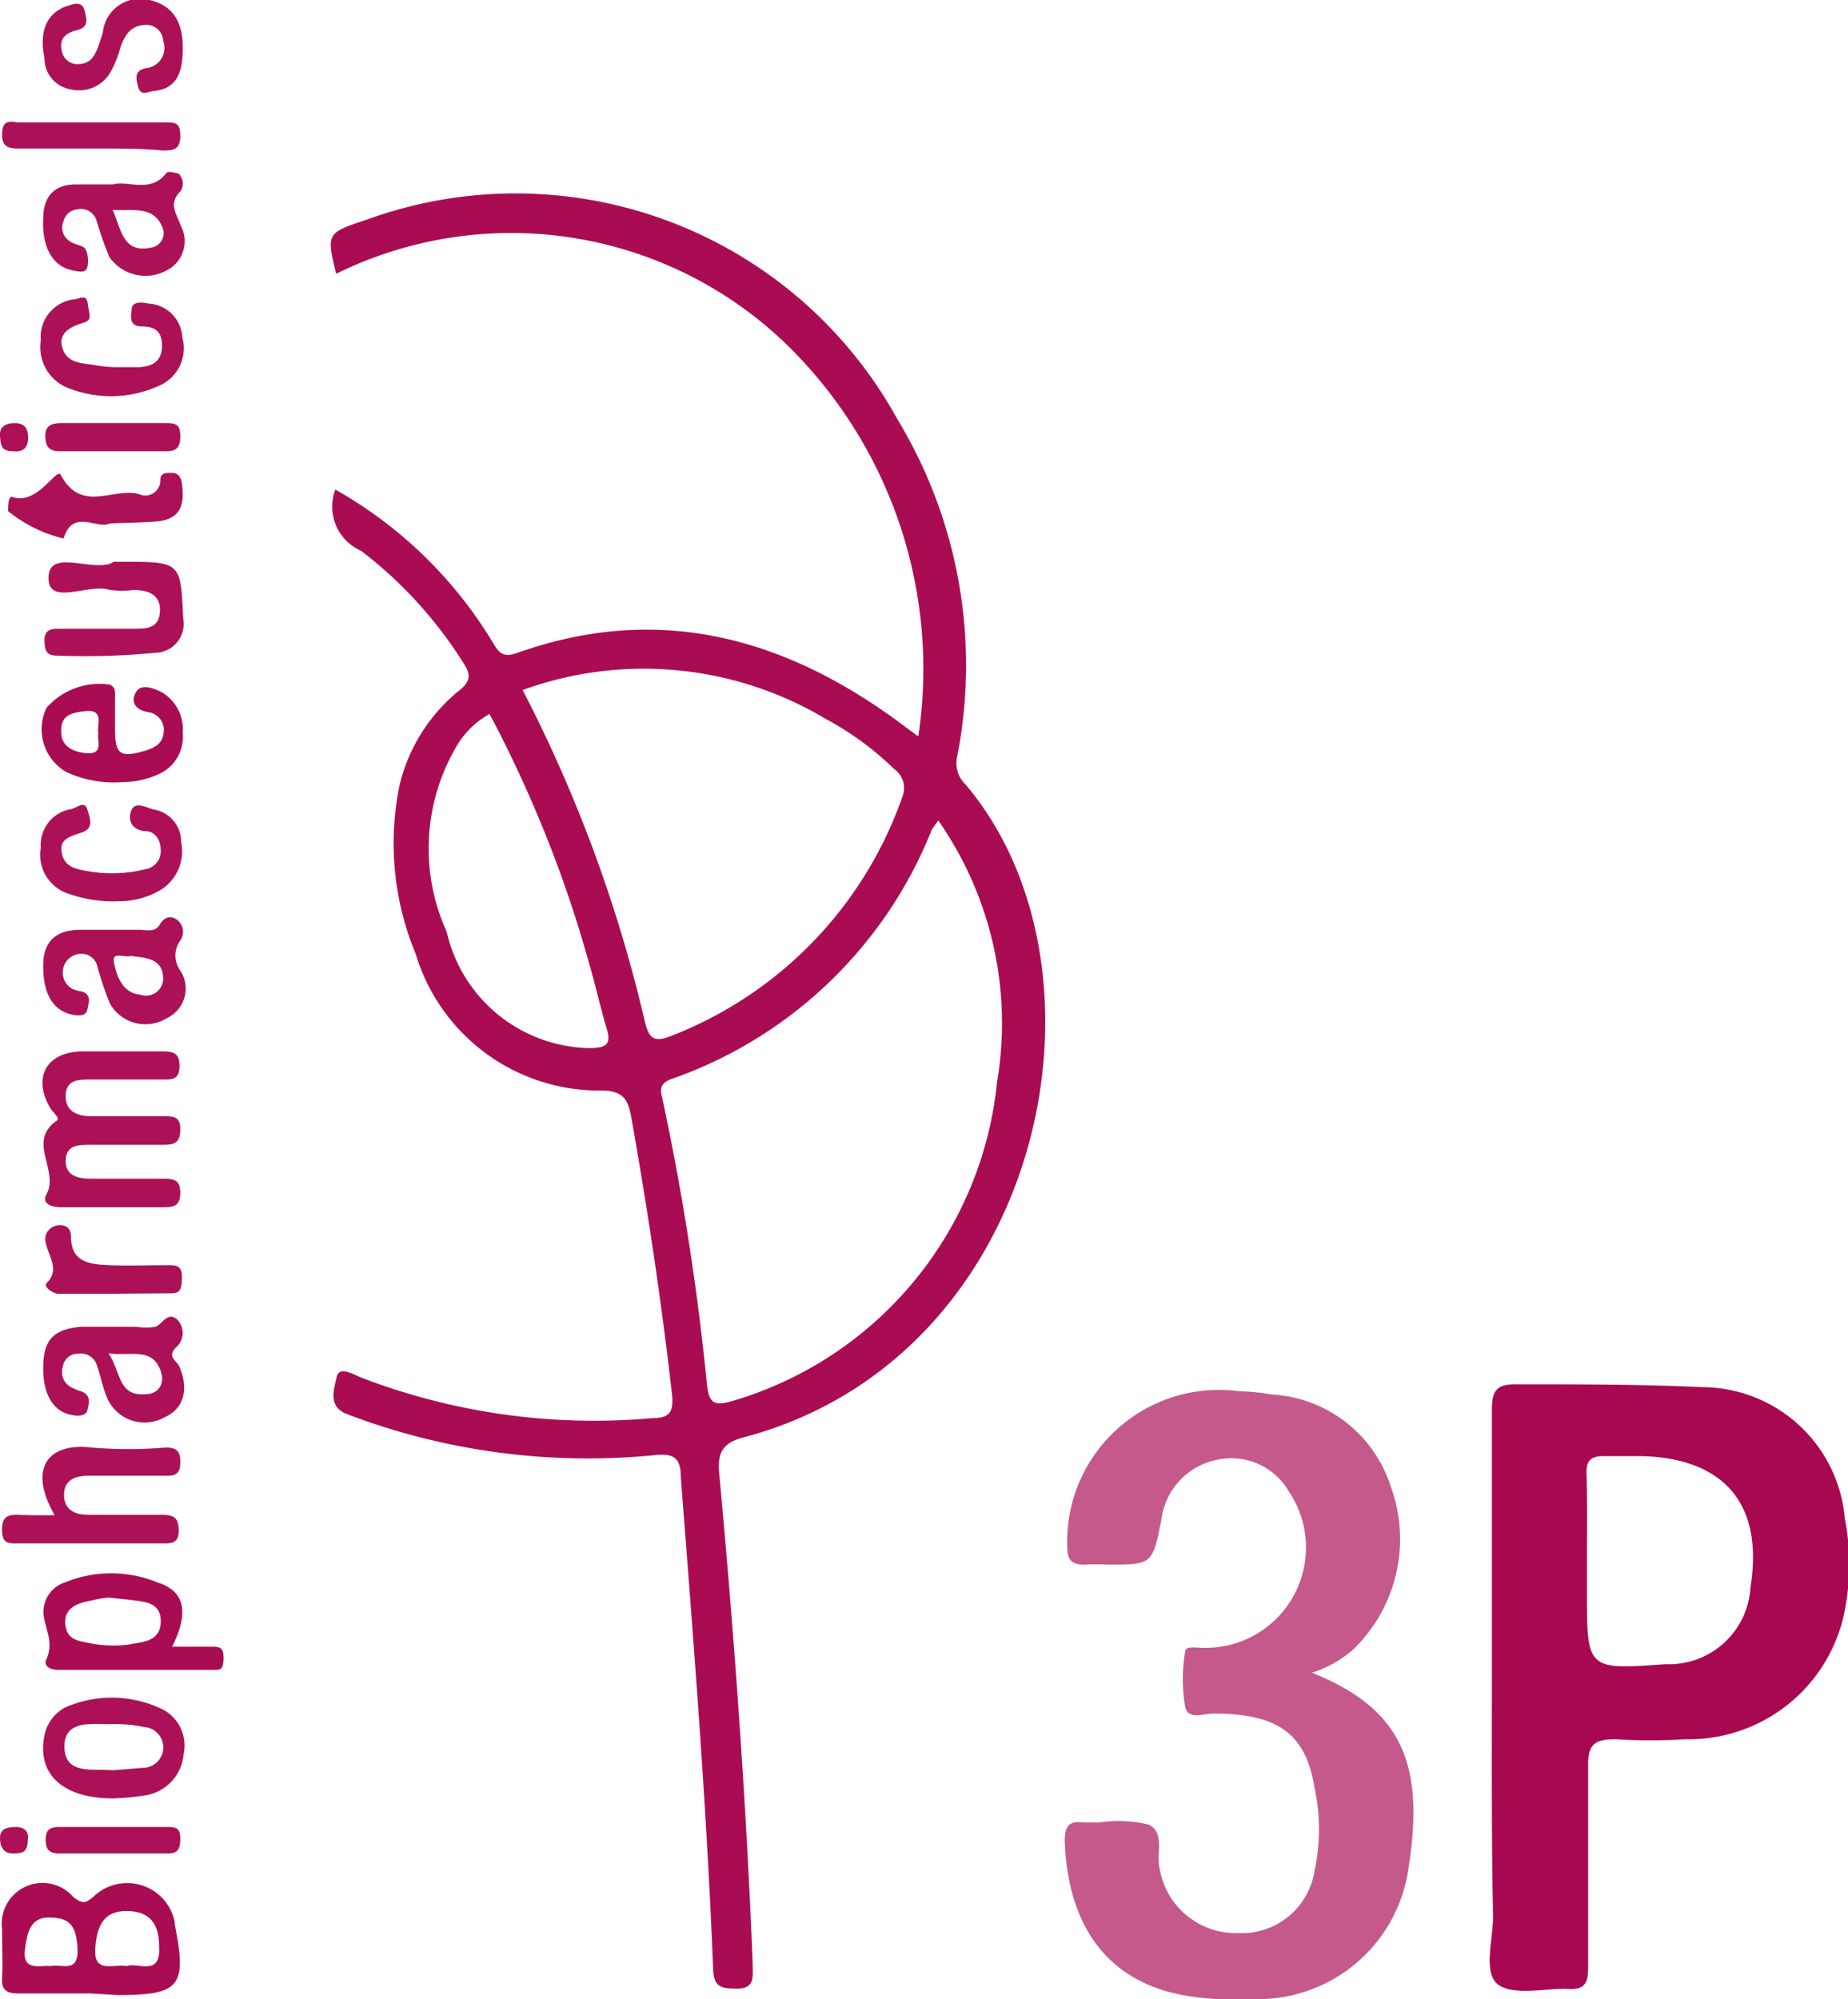 <svg xmlns="http://www.w3.org/2000/svg" viewBox="0 0 45.3 49"><defs><style>.cls-1{fill:#aa0c54;}.cls-2{fill:#a80751;}.cls-3{fill:#c5598b;}.cls-4{fill:#ac1158;}</style></defs><g id="Calque_2" data-name="Calque 2"><g id="Text"><path class="cls-1" d="M8.22,12a10.55,10.55,0,0,1,3.83,3.7c.14.21.21.45.61.31,3.55-1.27,6.7-.35,9.59,1.85l.26.19a11.11,11.11,0,0,0-3.08-9.46A9.71,9.71,0,0,0,8.24,6.71C8,5.72,8,5.71,9,5.38a10.68,10.68,0,0,1,13,4.9,11.63,11.63,0,0,1,1.46,8.28.72.72,0,0,0,.21.67c3.89,4.6,1.91,14.06-5.44,16-.5.13-.65.36-.6.88.37,4,.66,8,.82,12,0,.35.08.67-.48.63-.39,0-.48-.14-.49-.51-.16-4-.48-8-.79-12,0-.51-.17-.62-.68-.56a16.59,16.59,0,0,1-7.48-1c-.51-.18-.34-.62-.28-.91s.4-.08.59,0a15.93,15.93,0,0,0,7.14,1c.45,0,.54-.16.49-.61-.26-2.28-.6-4.54-1-6.79-.08-.42-.2-.62-.71-.63a4.7,4.7,0,0,1-4.57-3.35,7.05,7.05,0,0,1-.39-4.16,4.26,4.26,0,0,1,1.45-2.29c.31-.24.29-.42.09-.71a10.43,10.43,0,0,0-2.49-2.72A1.18,1.18,0,0,1,8.22,12ZM23,20.11c-.08.12-.13.17-.16.23a10.64,10.64,0,0,1-6.36,6.1c-.32.11-.3.27-.24.5a63.11,63.11,0,0,1,1.09,7c.05.45.17.53.62.4a9.09,9.09,0,0,0,6.49-7.81A8.69,8.69,0,0,0,23,20.11Zm-10.19-3.2a34.87,34.87,0,0,1,3,8.14c.09.38.21.51.62.35a9.73,9.73,0,0,0,5.7-5.9.57.57,0,0,0-.21-.65,7.48,7.48,0,0,0-1.68-1.23A8.7,8.7,0,0,0,12.82,16.91ZM12,17.5a2.13,2.13,0,0,0-.82.81,4.94,4.94,0,0,0-.23,4.53,3.66,3.66,0,0,0,3.49,2.85c.48,0,.54-.13.42-.52s-.27-1.05-.42-1.56A30.32,30.32,0,0,0,12,17.5Z"/><path class="cls-2" d="M36.57,41.3c0-2.25,0-4.49,0-6.74,0-.52.15-.64.64-.63,1.51,0,3,0,4.52.07a3.52,3.52,0,0,1,3.49,3.2,6,6,0,0,1,0,2.28,3.9,3.9,0,0,1-3.92,3.15,13.61,13.61,0,0,1-1.69,0c-.51,0-.69.11-.68.66,0,1.64,0,3.28,0,4.92,0,.39-.07.57-.51.54s-1.33.18-1.7-.11-.12-1.09-.12-1.67C36.56,45.08,36.57,43.19,36.57,41.3Zm2.33-3.08V39c0,1.93,0,1.93,1.93,1.79a2,2,0,0,0,2.08-1.89c.32-2-.61-3.15-2.65-3.21h-.94c-.32,0-.44.1-.43.43C38.91,36.83,38.9,37.52,38.9,38.22Z"/><path class="cls-3" d="M32.16,41c2.13.85,2.77,2.16,2.38,4.69A3.73,3.73,0,0,1,30.78,49a7.89,7.89,0,0,1-1.68-.08c-2.22-.37-2.94-2.06-3-3.79,0-.35.09-.51.45-.46.13,0,.27,0,.4,0a3.17,3.17,0,0,1,1.2.05c.42.19.18.72.28,1.1a1.89,1.89,0,0,0,1.92,1.56,1.8,1.8,0,0,0,1.87-1.51,4.82,4.82,0,0,0,0-2.07C32,42.48,31.31,42,29.74,42c-.24,0-.63.17-.69-.18a4,4,0,0,1,0-1.33c0-.17.32-.09.49-.1a2.46,2.46,0,0,0,2.05-3.84,1.63,1.63,0,0,0-1.8-.76,1.71,1.71,0,0,0-1.32,1.45c-.22,1.11-.22,1.11-1.33,1.11a4.86,4.86,0,0,0-.54,0c-.37,0-.44-.14-.44-.48a3.72,3.72,0,0,1,4.21-3.77,5.29,5.29,0,0,1,.8.08,3.25,3.25,0,0,1,2.92,2.25,3.76,3.76,0,0,1-.92,4A2.87,2.87,0,0,1,32.16,41Z"/><path class="cls-4" d="M2.78,29.59H1.5c-.23,0-.49-.08-.36-.32.32-.58-.49-1.29.25-1.8.1-.07-.11-.21-.17-.33-.42-.74-.08-1.35.78-1.37.67,0,1.35,0,2,0,.28,0,.41.07.4.38s-.18.31-.39.31H2.2c-.27,0-.58,0-.59.39s.28.5.59.51c.61,0,1.22,0,1.82,0,.22,0,.4,0,.4.31s-.11.39-.4.39c-.61,0-1.21,0-1.82,0-.27,0-.58,0-.59.38s.3.45.61.45c.59,0,1.17,0,1.76,0,.24,0,.44,0,.44.34s-.17.36-.42.36Z"/><path class="cls-1" d="M2.2,48.86c-.58,0-1.16,0-1.75,0-.27,0-.42-.07-.4-.38s0-.81,0-1.2a1,1,0,0,1,1.75-.78c.24.18.3.14.48,0a1.19,1.19,0,0,1,2,.59.13.13,0,0,1,0,.06c.31,1.54.14,1.75-1.39,1.75Zm.91-.67c.28-.1.84.27.79-.49,0-.52-.21-.85-.78-.86s-.74.36-.78.87C2.27,48.4,2.77,48.13,3.11,48.19Zm-1.86,0c.26-.06.68.19.65-.43S1.66,47,1.19,47s-.53.42-.58.8C.55,48.33,1,48.16,1.25,48.19Z"/><path class="cls-4" d="M1.34,37.14c-.7-1.23-.08-1.78.9-1.66a11.05,11.05,0,0,0,1.82,0c.25,0,.36.07.36.35s-.1.35-.36.34H2.18c-.33,0-.61.1-.61.47s.27.49.6.49c.61,0,1.21,0,1.82,0,.29,0,.39.09.39.39s-.16.31-.39.31H.43c-.23,0-.38,0-.38-.33s.14-.38.41-.37S1,37.14,1.34,37.14Z"/><path class="cls-1" d="M4.22,40.36h.93c.22,0,.34,0,.33.3s-.1.27-.3.27H1.42c-.19,0-.37-.1-.28-.27.17-.37,0-.68-.06-1a.76.76,0,0,1,.5-.87,3,3,0,0,1,2.29,0C4.53,39,4.64,39.52,4.22,40.36Zm-1.54-1.2c-.14,0-.36.05-.58.1s-.52.17-.5.52.22.42.48.47a3,3,0,0,0,1.07.06c.34-.07.78-.06.79-.56s-.43-.49-.78-.54Z"/><path class="cls-4" d="M1.06,23.65c0-.54.28-.85.88-.86H3.42c.17,0,.38.07.49-.12s.28-.25.45-.11a.37.37,0,0,1,.06.49.63.63,0,0,0,0,.74.8.8,0,0,1-.32,1.16,1,1,0,0,1-1.41-.36,8.45,8.45,0,0,1-.3-.89.4.4,0,0,0-.45-.32.46.46,0,0,0-.18.85A.67.67,0,0,0,2,24.3c.26.08.17.29.14.45s-.22.15-.37.12C1.3,24.77,1.05,24.36,1.06,23.65Zm2.14-.22c-.13.05-.45-.11-.41.13s.16.78.65.82A.42.42,0,0,0,4,24C4,23.48,3.57,23.48,3.2,23.43Z"/><path class="cls-4" d="M2.76,4.52c.39-.1.93.22,1.31-.27.06-.08.22,0,.3,0a.34.34,0,0,1,.06.43c-.31.31-.11.54,0,.85a.8.8,0,0,1-.35,1.1A1.08,1.08,0,0,1,2.68,6.3a9.18,9.18,0,0,1-.31-.88.4.4,0,0,0-.47-.29.39.39,0,0,0-.34.28.4.4,0,0,0,.18.52c.09.06.21.07.31.13s.13.33.09.49-.23.1-.35.08c-.5-.09-.77-.58-.73-1.28,0-.52.26-.84.83-.83Zm0,.62c.22.5.25,1.07.94.93A.36.36,0,0,0,4,5.62C3.78,5,3.23,5.19,2.71,5.14Z"/><path class="cls-4" d="M1.06,33.52c0-.68.25-.94.93-1H3.34a1.45,1.45,0,0,0,.47,0c.18-.07.31-.4.55-.16a.47.47,0,0,1-.05.67c-.21.22,0,.31.08.45.25.57.12,1.05-.36,1.26a1,1,0,0,1-1.41-.49c-.1-.24-.15-.51-.24-.77a.41.41,0,0,0-.46-.3.37.37,0,0,0-.38.32.42.42,0,0,0,.22.51,1.45,1.45,0,0,0,.25.1c.23.09.17.31.13.46s-.25.14-.39.11C1.3,34.6,1.05,34.16,1.06,33.52Zm1.6-.35c.31.46.23,1.07.92,1,.29,0,.46-.24.37-.53C3.75,33,3.23,33.25,2.66,33.17Z"/><path class="cls-4" d="M2.77,44.08c-1.19,0-1.85-.56-1.69-1.49a1,1,0,0,1,.52-.74,2.83,2.83,0,0,1,2.28,0A1,1,0,0,1,4.5,43a1.11,1.11,0,0,1-.91,1A6.1,6.1,0,0,1,2.77,44.08Zm0-.69.74-.06A.5.5,0,0,0,4,42.88a.5.5,0,0,0-.47-.55,3.57,3.57,0,0,0-.86-.07c-.44,0-1.11-.1-1.09.57S2.25,43.35,2.76,43.39Z"/><path class="cls-1" d="M3,19.17a2.78,2.78,0,0,1-1.38-.25,1.21,1.21,0,0,1-.48-1.57,1.73,1.73,0,0,1,1.55-.57c.16.07.13.21.13.33s0,.5,0,.74c0,.65.12.73.74.55.23-.07.42-.17.45-.43a.44.44,0,0,0-.35-.51c-.35-.05-.46-.26-.33-.49s.44-.1.64,0a1.06,1.06,0,0,1,.51,1,1,1,0,0,1-.58,1A2.15,2.15,0,0,1,3,19.17Zm-.6-1.23c0-.22.13-.56-.31-.51s-.6.15-.59.52.32.48.61.51C2.58,18.5,2.35,18.12,2.42,17.94Z"/><path class="cls-4" d="M2.78,13.77H3c1.43,0,1.43,0,1.49,1.38A.71.71,0,0,1,3.8,16a17.64,17.64,0,0,1-2.41.07c-.25,0-.29-.13-.3-.34s.07-.32.31-.32H3.28c.3,0,.62,0,.64-.42s-.28-.52-.63-.53a2.38,2.38,0,0,1-.6,0c-.52-.17-1.51.41-1.5-.3s1-.16,1.53-.35Z"/><path class="cls-4" d="M4.48,1.17c0,.51-.09,1-.7,1.06-.13,0-.32.15-.39-.09s-.09-.42.2-.47A.5.5,0,0,0,4,1a.41.41,0,0,0-.4-.39c-.39,0-.54.24-.65.56a2.72,2.72,0,0,1-.22.56.89.89,0,0,1-1,.46.77.77,0,0,1-.64-.77C1,1,1,.39,1.61.16,1.76.11,2,0,2.07.25s.1.42-.19.49-.44.23-.36.53a.38.38,0,0,0,.4.3c.3,0,.41-.21.5-.46L2.52.8A.92.92,0,0,1,3.67,0C4.29.15,4.48.6,4.48,1.17Z"/><path class="cls-4" d="M2.92,22.09a3.29,3.29,0,0,1-1.23-.18A1,1,0,0,1,1,20.78a.89.89,0,0,1,.7-.94c.15,0,.36-.25.44,0s.16.47-.15.57-.55.17-.47.52.39.38.68.43a3.37,3.37,0,0,0,1.34-.05.45.45,0,0,0,.4-.46c0-.25-.12-.47-.38-.48s-.44-.2-.35-.48.38-.09.55-.05a.8.8,0,0,1,.68.8,1.11,1.11,0,0,1-.55,1.2A2,2,0,0,1,2.92,22.09Z"/><path class="cls-4" d="M2.82,9,3.34,9c.3,0,.61-.08.63-.48S3.79,8,3.47,8s-.26-.26-.24-.44.26-.15.41-.12a.88.88,0,0,1,.83.83,1,1,0,0,1-.56,1.18,2.84,2.84,0,0,1-2.16.09A1.08,1.08,0,0,1,1,8.34a.93.93,0,0,1,.79-1c.15,0,.33-.16.36.1s.13.4-.1.47-.65.21-.52.62.52.36.85.43A4,4,0,0,0,2.82,9Z"/><path class="cls-4" d="M2.69,12.83c-.3.16-.91-.38-1.13.37A3.45,3.45,0,0,1,.2,12.53c0-.13,0-.38.1-.35.62.22,1.09-.74,1.19-.54.5.95,1.29.3,1.91.47a.37.37,0,0,0,.53-.34c0-.19.15-.18.29-.18s.22.11.24.26c.06.49,0,.87-.61.93C3.5,12.81,3.14,12.81,2.69,12.83Z"/><path class="cls-4" d="M2.18,3.64c-.59,0-1.17,0-1.76,0-.24,0-.37-.07-.37-.34S.15,2.94.41,3H4.05c.24,0,.37,0,.37.33s-.16.36-.42.36C3.39,3.63,2.78,3.64,2.18,3.64Z"/><path class="cls-4" d="M2.76,31.71h-1c-.12,0-.23,0-.34,0s-.38-.17-.27-.27c.47-.45-.35-1,.1-1.34.08-.08.49-.17.49.21,0,.65.49.68.94.7s.94,0,1.41,0c.24,0,.38,0,.37.33s-.08.37-.35.36C3.65,31.7,3.2,31.71,2.76,31.71Z"/><path class="cls-4" d="M2.81,44.78H4.08c.21,0,.34,0,.34.29s-.09.37-.35.36H1.45c-.26,0-.34-.12-.33-.37s.15-.28.35-.28Z"/><path class="cls-4" d="M2.74,11.06H1.47c-.27,0-.35-.11-.36-.36s.14-.33.38-.33c.85,0,1.7,0,2.55,0,.23,0,.38,0,.38.32s-.13.38-.41.37Z"/><path class="cls-4" d="M.68,45.11c0,.3-.15.32-.37.32S0,45.27,0,45.05s.16-.26.35-.27S.73,44.85.68,45.11Z"/><path class="cls-4" d="M.32,11.06c-.3,0-.3-.15-.32-.37s.13-.32.36-.32.33.12.33.36S.57,11.09.32,11.06Z"/></g></g></svg>